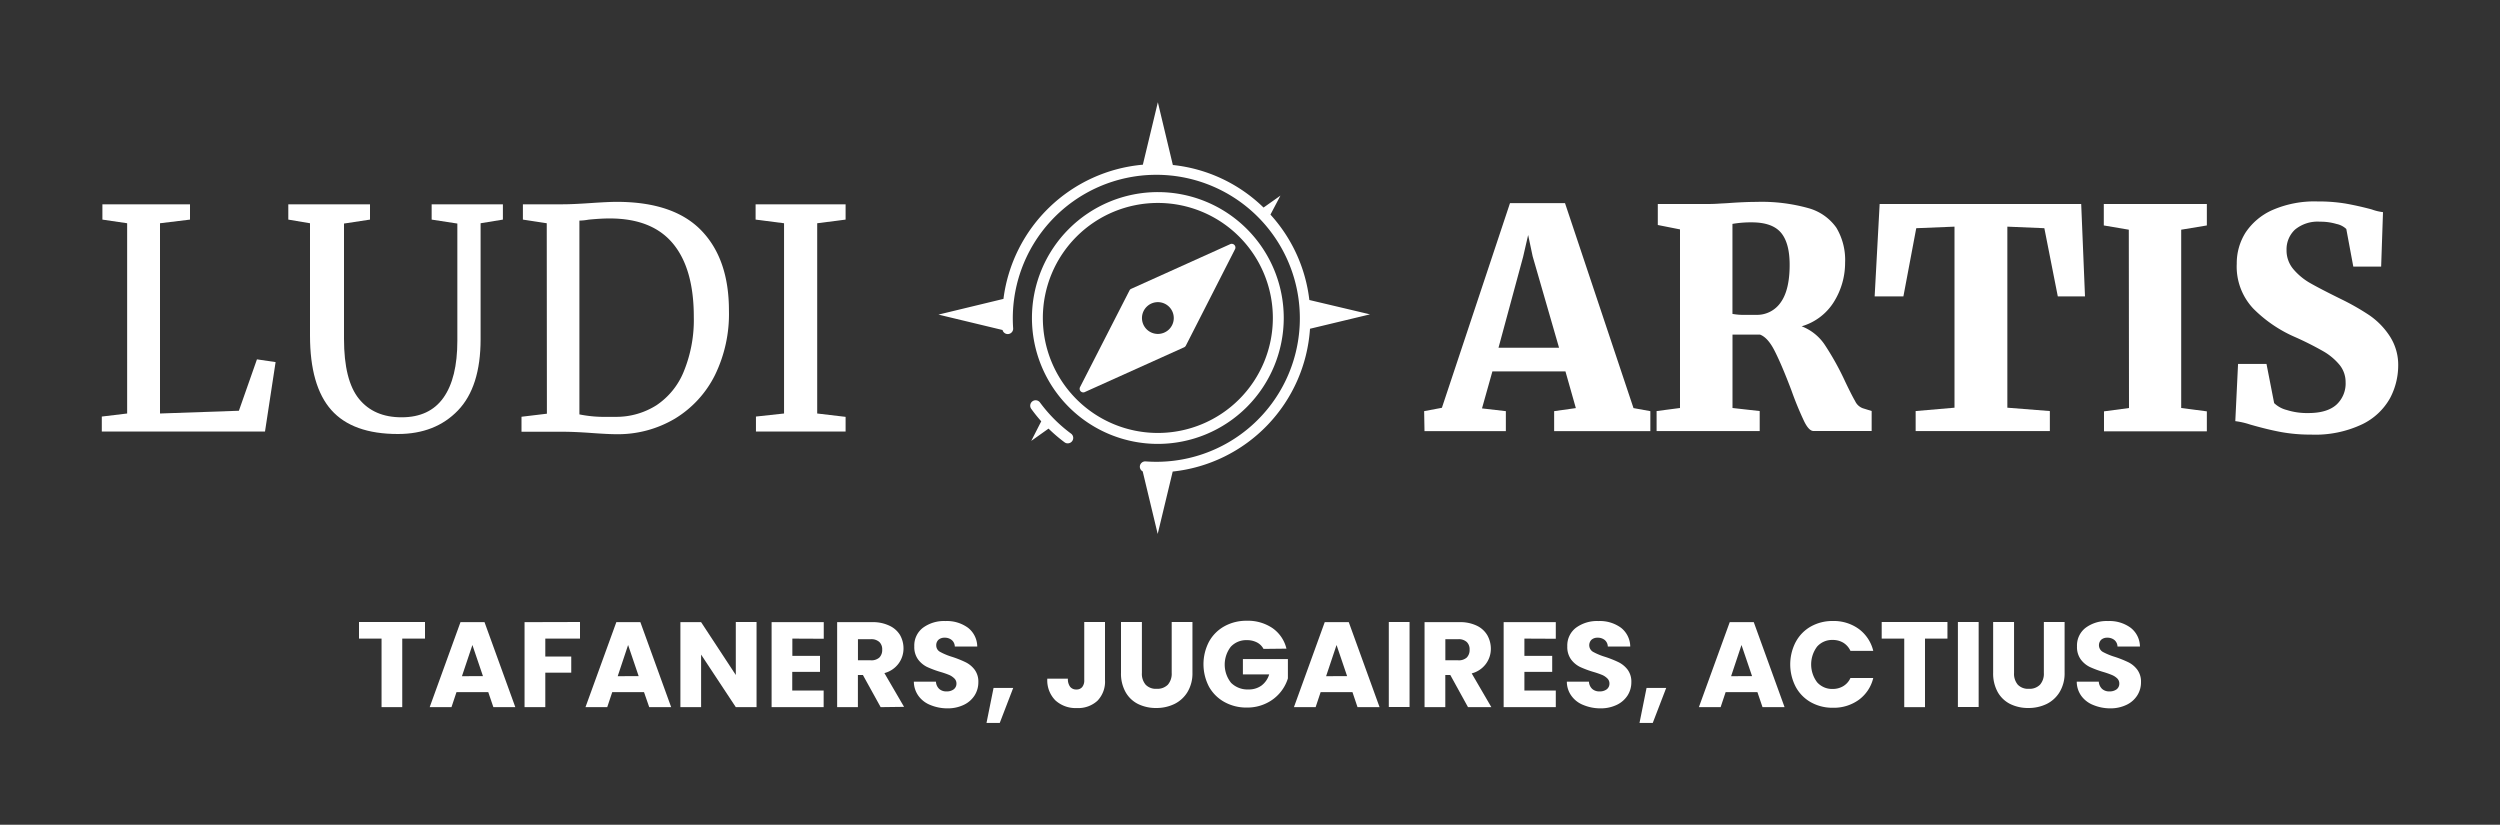 <svg id="Capa_1" data-name="Capa 1" xmlns="http://www.w3.org/2000/svg" viewBox="0 0 500 164.95"><rect x="0" y="0" width="500" height="164.95" fill="#333333" stroke="none"/><defs><style>.cls-1{fill:#fff;}</style></defs><path class="cls-1" d="M302,40.62h11l13.7,41,3.37.61v4H310.83v-4l4.34-.61-2.08-7.34H298.48l-2.08,7.4,4.77.55v4H284.9l-.07-4,3.55-.67Zm4.53,10.64L305.63,47l-1,4.34L299.7,69.55h12.11Z"/><path class="cls-1" d="M331.32,82.21,336,81.6V45.88L331.56,45V40.8H341c.78,0,1.63,0,2.54-.06s1.62-.08,2.11-.12c2.2-.16,4.08-.24,5.63-.24a34.61,34.61,0,0,1,10.4,1.25,10.13,10.13,0,0,1,5.59,3.91,12.55,12.55,0,0,1,1.75,7,14.75,14.75,0,0,1-2.2,7.77,11.29,11.29,0,0,1-6.49,4.95,9.79,9.79,0,0,1,4.74,3.88,55.34,55.34,0,0,1,4,7.25c.82,1.71,1.47,3,1.95,3.82a2.74,2.74,0,0,0,1.54,1.44l1.77.55v4H362.7c-.61,0-1.25-.65-1.9-2a65.32,65.32,0,0,1-2.51-6.11Q356.4,73.1,355,70.32c-.92-1.86-1.92-3-3-3.4h-5.5V81.6l5.44.61v4H331.32Zm24.83-21.74c1.18-1.65,1.78-4.15,1.78-7.5q0-4.39-1.75-6.45c-1.16-1.36-3.11-2.05-5.84-2.05a21.65,21.65,0,0,0-3.85.31v18a12.47,12.47,0,0,0,2.63.19h2.08A5.74,5.74,0,0,0,356.15,60.47Z"/><path class="cls-1" d="M390.9,45.33l-7.65.31-2.57,13.64h-5.75l1-18.48h40.31L417,59.28h-5.44l-2.69-13.64-7.4-.31V81.54l8.5.67v4H383.13v-4l7.77-.67Z"/><path class="cls-1" d="M425.76,45.94l-5-.85V40.8h20.61v4.29l-5.13.85V81.6l5.13.67v4H420.8v-4l5-.67Z"/><path class="cls-1" d="M456,86.37c-1.89-.36-3.88-.86-6-1.47a15.47,15.47,0,0,0-2.94-.67l.55-11.44h5.69l1.53,7.83A5.61,5.61,0,0,0,457.35,82a13.41,13.41,0,0,0,4.31.61c2.49,0,4.35-.55,5.6-1.65a5.74,5.74,0,0,0,1.86-4.53A5.44,5.44,0,0,0,467.93,73a11.88,11.88,0,0,0-3.3-2.76,62.32,62.32,0,0,0-5.78-2.9,26.78,26.78,0,0,1-8.17-5.6,12.24,12.24,0,0,1-3.33-9,11.5,11.5,0,0,1,1.77-6.24A12.56,12.56,0,0,1,454.5,42a21,21,0,0,1,9-1.71,33.29,33.29,0,0,1,5.66.43c1.61.29,3.34.67,5.17,1.16a10.1,10.1,0,0,0,2.27.55l-.37,10.89h-5.57l-1.4-7.52a4,4,0,0,0-1.93-1,11.24,11.24,0,0,0-3.34-.46,7.09,7.09,0,0,0-5,1.59,5.4,5.4,0,0,0-1.68,4.1,5.78,5.78,0,0,0,1.4,3.85,12.51,12.51,0,0,0,3.4,2.78q2,1.14,6.08,3.15A48.79,48.79,0,0,1,473.8,63a15,15,0,0,1,4.13,4.2,10.53,10.53,0,0,1,1.71,6A14,14,0,0,1,478,79.65a12.67,12.67,0,0,1-5.53,5.19,21.88,21.88,0,0,1-10.28,2.08A32.54,32.54,0,0,1,456,86.37Z"/><path class="cls-1" d="M25.43,44.65l-4.95-.73V40.86H38v3.06L32,44.65V82.7l15.78-.55,3.61-10.28,3.73.55L53,86.31H20.36v-3l5.07-.61Z"/><path class="cls-1" d="M66.26,82Q62,77.2,62,67.1V44.65l-4.34-.73V40.86H74v3.06l-5.2.79V67.78q0,8.31,3,12t8.54,3.68q5.57,0,8.35-3.92t2.78-11.38V44.71l-5.14-.79V40.86h14.25v3.06l-4.46.73V67.84q0,9.54-4.53,14.25t-12,4.71Q70.52,86.8,66.26,82Z"/><path class="cls-1" d="M109.35,44.65l-4.77-.73V40.86h8c1.26,0,3.08-.08,5.44-.24s4.14-.25,5.33-.25q11.37,0,16.91,5.72t5.53,16.06A27.83,27.83,0,0,1,143,75a21.25,21.25,0,0,1-8,8.72,22.31,22.31,0,0,1-11.81,3.12c-1,0-2.65-.08-5-.25s-4.28-.24-5.51-.24h-8.38v-3l5.08-.61Zm12,38.72h1.83a15,15,0,0,0,8.11-2.32,14.74,14.74,0,0,0,5.47-6.76,27.2,27.2,0,0,0,2-10.92q0-9.66-4.19-14.68c-2.79-3.34-7-5-12.63-5-1.19,0-2.59.08-4.22.24a11.15,11.15,0,0,1-1.84.19V82.88A25.2,25.2,0,0,0,121.34,83.37Z"/><path class="cls-1" d="M156.81,44.65l-5.69-.73V40.86h18v3.06l-5.68.73V82.7l5.68.67v2.94H151.19v-3l5.62-.61Z"/><path class="cls-1" d="M214.22,86.73A29.45,29.45,0,0,1,208,80.5a1.08,1.08,0,0,0-1.75,1.27,30.2,30.2,0,0,0,2,2.49l-2,3.92,3.46-2.46a30.68,30.68,0,0,0,3.2,2.74,1,1,0,0,0,.64.21,1.09,1.09,0,0,0,.87-.43A1.07,1.07,0,0,0,214.22,86.73Z"/><path class="cls-1" d="M261.87,60a30.64,30.64,0,0,0-7.78-17.08l2-3.8-3.38,2.39A30.57,30.57,0,0,0,234.57,33l-3-12.55-3,12.49a30.84,30.84,0,0,0-27.88,26.84l-13,3.14L200.51,66a1.07,1.07,0,0,0,1.12.81,1.08,1.08,0,0,0,1-1.15,28.71,28.71,0,0,1,28.63-30.7h.07a28.7,28.7,0,1,1-2.2,57.32,1.08,1.08,0,0,0-1.16,1,1.07,1.07,0,0,0,.57,1l3,12.51,3-12.48A30.78,30.78,0,0,0,262,65.75l12-2.88Z"/><path class="cls-1" d="M237.17,69.13,247,49.85a.74.74,0,0,0-1-1l-19.75,8.91a.66.66,0,0,0-.35.33l-9.87,19.29a.73.73,0,0,0,1,1l19.75-8.9A.77.77,0,0,0,237.17,69.13Zm-7.9-3.33a3.18,3.18,0,1,1,4.5.11A3.19,3.19,0,0,1,229.27,65.8Z"/><path class="cls-1" d="M231.57,88.78a25.18,25.18,0,1,1,25.18-25.17A25.2,25.2,0,0,1,231.57,88.78Zm0-48.19a23,23,0,1,0,23,23A23,23,0,0,0,231.57,40.59Z"/><path class="cls-1" d="M85,124.4v3.32H80.45v13.71H76.31V127.72H71.8V124.4Z"/><path class="cls-1" d="M97.65,138.42H91.3l-1,3H85.94l6.16-17h4.8l6.16,17H98.67Zm-1.06-3.2L94.48,129l-2.09,6.24Z"/><path class="cls-1" d="M116,124.4v3.32h-6.94v3.59h5.19v3.23h-5.19v6.89h-4.15v-17Z"/><path class="cls-1" d="M128.8,138.42h-6.35l-1,3h-4.35l6.17-17h4.8l6.16,17h-4.39Zm-1.07-3.2L125.62,129l-2.08,6.24Z"/><path class="cls-1" d="M151.31,141.43h-4.15l-6.94-10.51v10.51h-4.14v-17h4.14L147.16,135V124.4h4.15Z"/><path class="cls-1" d="M158.47,127.72v3.45H164v3.2h-5.55v3.73h6.28v3.33H154.32v-17h10.43v3.32Z"/><path class="cls-1" d="M176.13,141.43,172.58,135h-1v6.43h-4.15v-17h7a7.6,7.6,0,0,1,3.43.7A4.84,4.84,0,0,1,180,127a5.39,5.39,0,0,1,.7,2.73,5.06,5.06,0,0,1-1,3,5.15,5.15,0,0,1-2.82,1.89l3.93,6.75Zm-4.54-9.37h2.57a2.36,2.36,0,0,0,1.71-.55,2.13,2.13,0,0,0,.57-1.58,2,2,0,0,0-.57-1.53,2.36,2.36,0,0,0-1.71-.56h-2.57Z"/><path class="cls-1" d="M186.07,141a5.34,5.34,0,0,1-2.36-1.8,4.94,4.94,0,0,1-.94-2.86h4.42a2.12,2.12,0,0,0,.65,1.44,2.07,2.07,0,0,0,1.46.5,2.27,2.27,0,0,0,1.45-.42,1.42,1.42,0,0,0,.54-1.18,1.39,1.39,0,0,0-.43-1,3.35,3.35,0,0,0-1-.68,16.84,16.84,0,0,0-1.76-.61,20.24,20.24,0,0,1-2.69-1,5,5,0,0,1-1.8-1.51,4.2,4.2,0,0,1-.75-2.6,4.46,4.46,0,0,1,1.72-3.72,7.08,7.08,0,0,1,4.49-1.35,7.15,7.15,0,0,1,4.54,1.35,4.82,4.82,0,0,1,1.84,3.75h-4.49a1.73,1.73,0,0,0-.61-1.3,2.13,2.13,0,0,0-1.42-.47,1.78,1.78,0,0,0-1.22.4,1.47,1.47,0,0,0-.46,1.15,1.44,1.44,0,0,0,.78,1.29,12.56,12.56,0,0,0,2.42,1,21.5,21.5,0,0,1,2.68,1.07,5.06,5.06,0,0,1,1.79,1.48,4,4,0,0,1,.75,2.5,4.91,4.91,0,0,1-.74,2.64,5.18,5.18,0,0,1-2.15,1.89,7.32,7.32,0,0,1-3.32.71A8.85,8.85,0,0,1,186.07,141Z"/><path class="cls-1" d="M202.64,137.59l-2.69,7H197.3l1.41-7Z"/><path class="cls-1" d="M221,124.4V136a5.48,5.48,0,0,1-1.51,4.15,5.67,5.67,0,0,1-4.09,1.46,6,6,0,0,1-4.32-1.53,5.69,5.69,0,0,1-1.62-4.34h4.12a2.55,2.55,0,0,0,.44,1.61,1.53,1.53,0,0,0,1.26.55,1.44,1.44,0,0,0,1.16-.49,2.08,2.08,0,0,0,.41-1.41V124.4Z"/><path class="cls-1" d="M228.38,124.4v10.18a3.35,3.35,0,0,0,.75,2.36,2.82,2.82,0,0,0,2.2.82,2.94,2.94,0,0,0,2.24-.82,3.35,3.35,0,0,0,.77-2.36V124.4h4.15v10.16a7.21,7.21,0,0,1-1,3.86,6.3,6.3,0,0,1-2.61,2.38,8.25,8.25,0,0,1-3.65.8,8.07,8.07,0,0,1-3.6-.79,5.87,5.87,0,0,1-2.51-2.38,7.54,7.54,0,0,1-.92-3.87V124.4Z"/><path class="cls-1" d="M252.7,129.78a3.07,3.07,0,0,0-1.32-1.3,4.3,4.3,0,0,0-2-.45,4.19,4.19,0,0,0-3.23,1.33,5.85,5.85,0,0,0,.06,7.2,4.66,4.66,0,0,0,3.51,1.33,4.27,4.27,0,0,0,2.58-.78,4.41,4.41,0,0,0,1.54-2.23h-5.26v-3.06h9v3.86a8.2,8.2,0,0,1-4.37,5,8.65,8.65,0,0,1-3.83.83,9,9,0,0,1-4.5-1.11,7.88,7.88,0,0,1-3.08-3.06,9.73,9.73,0,0,1,0-9,7.84,7.84,0,0,1,3.07-3.08,9,9,0,0,1,4.49-1.11,8.77,8.77,0,0,1,5.15,1.48,7,7,0,0,1,2.78,4.1Z"/><path class="cls-1" d="M270.49,138.42h-6.36l-1,3h-4.34l6.16-17h4.8l6.16,17H271.5Zm-1.07-3.2L267.31,129l-2.09,6.24Z"/><path class="cls-1" d="M281.91,124.4v17h-4.15v-17Z"/><path class="cls-1" d="M293.6,141.43,290.06,135h-1v6.43h-4.15v-17h7a7.63,7.63,0,0,1,3.43.7,4.84,4.84,0,0,1,2.13,1.93,5.49,5.49,0,0,1,.7,2.73,5.06,5.06,0,0,1-1,3,5.14,5.14,0,0,1-2.83,1.89l3.93,6.75Zm-4.53-9.37h2.57a2.36,2.36,0,0,0,1.71-.55,2.13,2.13,0,0,0,.57-1.58,2,2,0,0,0-.57-1.53,2.36,2.36,0,0,0-1.71-.56h-2.57Z"/><path class="cls-1" d="M304.88,127.72v3.45h5.56v3.2h-5.56v3.73h6.28v3.33H300.73v-17h10.43v3.32Z"/><path class="cls-1" d="M316.67,141a5.29,5.29,0,0,1-2.36-1.8,4.8,4.8,0,0,1-.94-2.86h4.42a2.12,2.12,0,0,0,.65,1.44,2.07,2.07,0,0,0,1.46.5,2.27,2.27,0,0,0,1.45-.42,1.42,1.42,0,0,0,.54-1.18,1.39,1.39,0,0,0-.43-1,3.35,3.35,0,0,0-1-.68,16.84,16.84,0,0,0-1.76-.61,20.24,20.24,0,0,1-2.69-1,5,5,0,0,1-1.8-1.51,4.2,4.2,0,0,1-.75-2.6,4.46,4.46,0,0,1,1.72-3.72,7.08,7.08,0,0,1,4.49-1.35,7.15,7.15,0,0,1,4.54,1.35,4.85,4.85,0,0,1,1.84,3.75h-4.49a1.76,1.76,0,0,0-.6-1.3,2.19,2.19,0,0,0-1.44-.47,1.77,1.77,0,0,0-1.21.4,1.54,1.54,0,0,0,.32,2.44,12.56,12.56,0,0,0,2.42,1,21.5,21.5,0,0,1,2.68,1.07,5.15,5.15,0,0,1,1.79,1.48,4,4,0,0,1,.75,2.5,4.91,4.91,0,0,1-.74,2.64,5.24,5.24,0,0,1-2.15,1.89,7.35,7.35,0,0,1-3.32.71A8.85,8.85,0,0,1,316.67,141Z"/><path class="cls-1" d="M333.24,137.59l-2.69,7H327.9l1.41-7Z"/><path class="cls-1" d="M351.48,138.42h-6.35l-1,3h-4.35l6.17-17h4.8l6.16,17H352.5Zm-1.07-3.2L348.3,129l-2.08,6.24Z"/><path class="cls-1" d="M359.15,128.39a7.7,7.7,0,0,1,3-3.08,8.8,8.8,0,0,1,4.43-1.11,8.52,8.52,0,0,1,5.19,1.6,7.68,7.68,0,0,1,2.88,4.37h-4.56a3.76,3.76,0,0,0-1.44-1.63,4.06,4.06,0,0,0-2.12-.55,4,4,0,0,0-3.11,1.33,5.94,5.94,0,0,0,0,7.13,4,4,0,0,0,3.11,1.34,4.07,4.07,0,0,0,2.12-.56,3.65,3.65,0,0,0,1.44-1.63h4.56a7.59,7.59,0,0,1-2.88,4.36,8.51,8.51,0,0,1-5.19,1.59,8.8,8.8,0,0,1-4.43-1.11,7.78,7.78,0,0,1-3-3.06,9.73,9.73,0,0,1,0-9Z"/><path class="cls-1" d="M389.49,124.4v3.32H385v13.71h-4.15V127.72h-4.51V124.4Z"/><path class="cls-1" d="M395.73,124.4v17h-4.15v-17Z"/><path class="cls-1" d="M402.81,124.4v10.18a3.39,3.39,0,0,0,.75,2.36,2.84,2.84,0,0,0,2.21.82,2.91,2.91,0,0,0,2.23-.82,3.31,3.31,0,0,0,.77-2.36V124.4h4.15v10.16a7.21,7.21,0,0,1-1,3.86,6.28,6.28,0,0,1-2.6,2.38,8.29,8.29,0,0,1-3.66.8,8.07,8.07,0,0,1-3.6-.79,5.87,5.87,0,0,1-2.51-2.38,7.64,7.64,0,0,1-.92-3.87V124.4Z"/><path class="cls-1" d="M418.65,141a5.37,5.37,0,0,1-2.37-1.8,4.86,4.86,0,0,1-.93-2.86h4.41a2.17,2.17,0,0,0,.66,1.44,2.06,2.06,0,0,0,1.45.5,2.3,2.3,0,0,0,1.46-.42,1.41,1.41,0,0,0,.53-1.18,1.39,1.39,0,0,0-.42-1,3.4,3.4,0,0,0-1.05-.68,16.52,16.52,0,0,0-1.75-.61,20.24,20.24,0,0,1-2.69-1,5,5,0,0,1-1.8-1.51,4.2,4.2,0,0,1-.75-2.6,4.46,4.46,0,0,1,1.72-3.72,7.06,7.06,0,0,1,4.49-1.35,7.14,7.14,0,0,1,4.53,1.35,4.83,4.83,0,0,1,1.85,3.75H423.5a1.77,1.77,0,0,0-.61-1.3,2.16,2.16,0,0,0-1.43-.47,1.77,1.77,0,0,0-1.21.4,1.55,1.55,0,0,0,.31,2.44,13,13,0,0,0,2.43,1,22.15,22.15,0,0,1,2.68,1.07,5,5,0,0,1,1.78,1.48,4,4,0,0,1,.75,2.5,4.83,4.83,0,0,1-.74,2.64,5.15,5.15,0,0,1-2.14,1.89,7.35,7.35,0,0,1-3.32.71A8.85,8.85,0,0,1,418.65,141Z"/></svg>